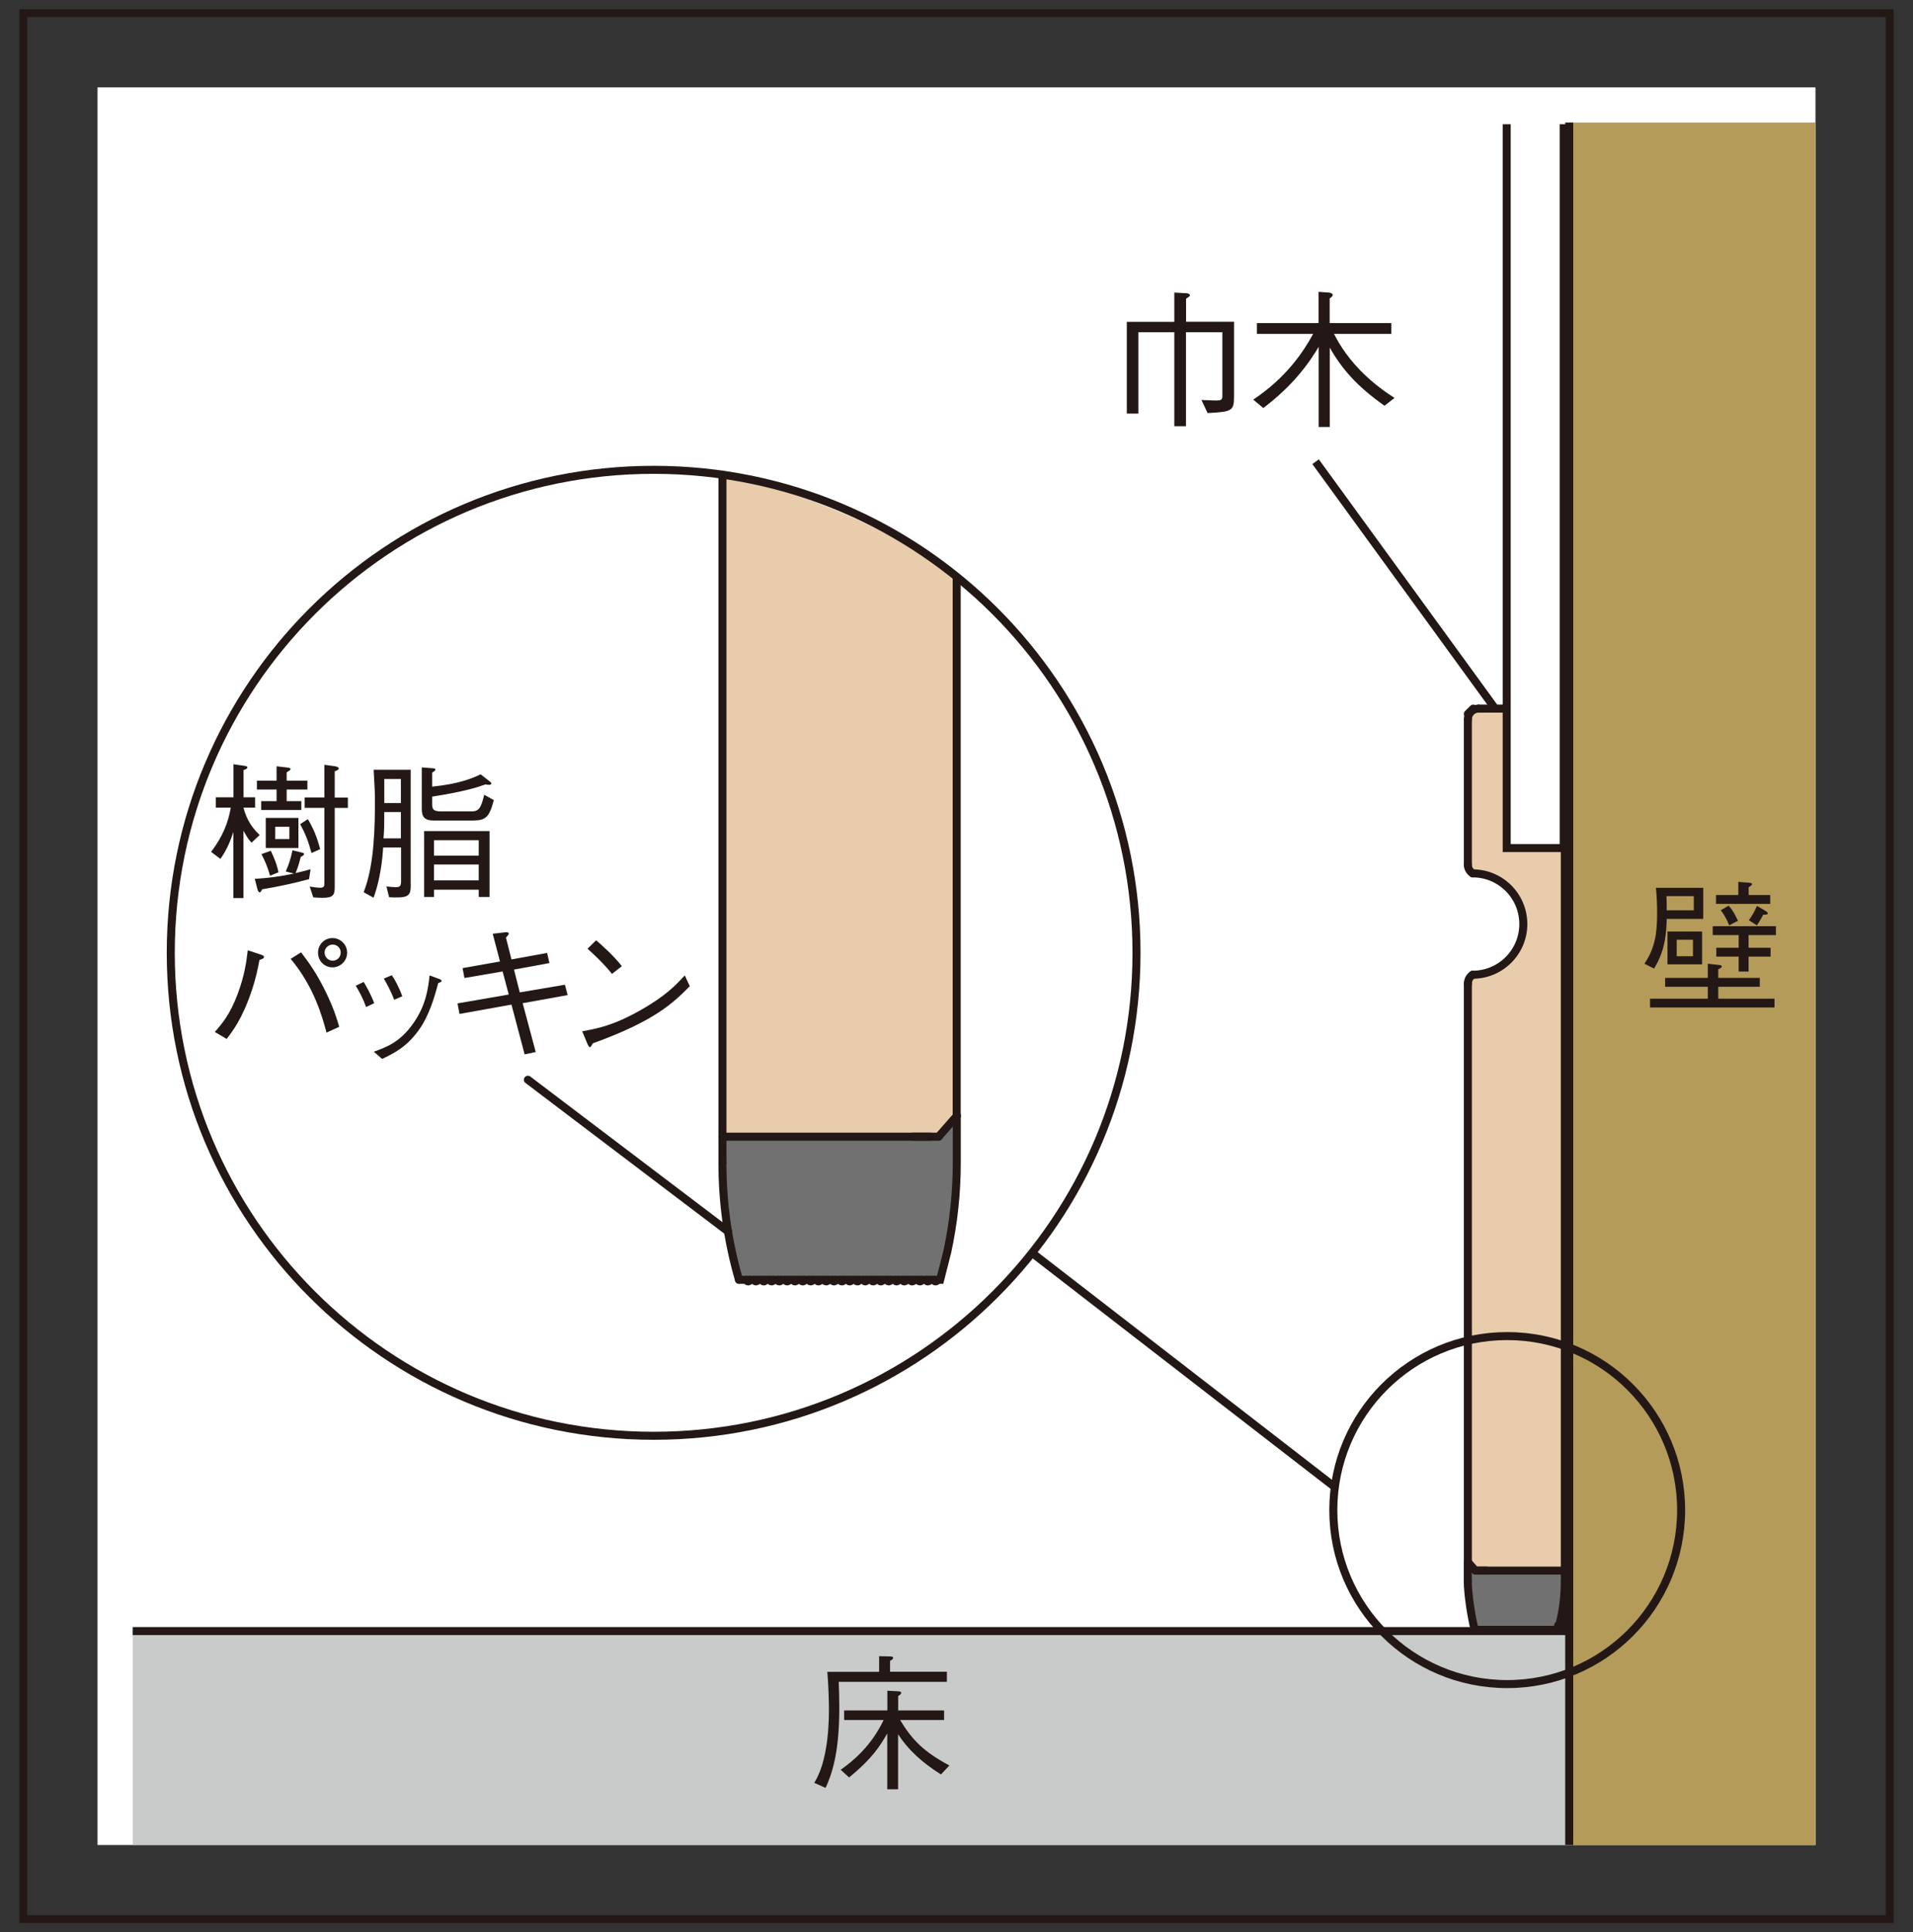 <?xml version="1.0" encoding="UTF-8"?>
<svg id="svg" xmlns="http://www.w3.org/2000/svg" xmlns:xlink="http://www.w3.org/1999/xlink" version="1.1" viewBox="0 0 205 207">
  <rect x="0" y="0" width="205" height="207" fill="#333333" stroke="none"/>
  <!-- Generator: Adobe Illustrator 29.4.0, SVG Export Plug-In . SVG Version: 2.1.0 Build 152)  -->
  <defs>
    <style>
      .st0, .st1, .st2, .st3, .st4 {
        fill: none;
      }

      .st5 {
        fill: #727171;
      }

      .st6 {
        fill: #b49b5a;
      }

      .st7 {
        fill: #e8ccac;
      }

      .st1, .st2, .st3, .st4 {
        stroke: #231815;
      }

      .st1, .st3, .st4 {
        stroke-width: .86px;
      }

      .st2 {
        stroke-width: .84px;
      }

      .st8 {
        clip-path: url(#clippath-1);
      }

      .st9 {
        clip-path: url(#clippath-2);
      }

      .st3 {
        stroke-miterlimit: 10;
      }

      .st3, .st4 {
        stroke-linecap: round;
      }

      .st10 {
        fill: #231815;
      }

      .st11 {
        fill: #c9caca;
      }

      .st12 {
        fill: #fff;
      }

      .st4 {
        stroke-linejoin: round;
      }

      .st13 {
        clip-path: url(#clippath);
      }
    </style>
    <clipPath id="clippath">
      <rect class="st0" x="10.45" y="9.36" width="184.1" height="188.29"/>
    </clipPath>
    <clipPath id="clippath-1">
      <rect class="st0" x="10.45" y="9.36" width="184.1" height="188.29"/>
    </clipPath>
    <clipPath id="clippath-2">
      <rect class="st0" x="10.45" y="9.36" width="184.1" height="188.29"/>
    </clipPath>
  </defs>
  <rect class="st2" x="2.5" y="1.41" width="200" height="204.18"/>
  <rect class="st12" x="10.45" y="9.36" width="184.1" height="188.29"/>
  <rect class="st11" x="14.22" y="174.73" width="153.93" height="22.91"/>
  <g class="st13">
    <path class="st7" d="M157.81,104.42l-.52.96v62.46s10.39,0,10.39,0v-91.93h-9.81l-.58.58v16.12l.52.96c3,0,5.43,2.43,5.43,5.43s-2.43,5.43-5.43,5.43"/>
    <path class="st5" d="M77.42,124.55c-.01,4.25.58,8.48,1.77,12.55h21.57l.76-2.99c.68-3.14,1.02-6.35,1.02-9.56v-5.01l-1.95,2.23h-23.16v2.78Z"/>
    <path class="st5" d="M167.69,168.25v2.65l-.73,3.69h-8.92s-1.16-3.65-.74-6.75l.81.41h9.58Z"/>
    <path class="st7" d="M77.42,50.85v70.91h23.16l1.95-2.22v-57.49c-10.99-8.56-25.12-11.2-25.12-11.2"/>
    <line class="st3" x1="157.88" y1="75.91" x2="157.3" y2="76.48"/>
    <polyline class="st3" points="158.45 75.91 167.69 75.91 167.69 168.25"/>
    <line class="st3" x1="157.3" y1="92.6" x2="157.3" y2="77.06"/>
    <line class="st3" x1="157.3" y1="105.38" x2="157.3" y2="167.1"/>
    <path class="st3" d="M157.3,77.06c0-.64.52-1.15,1.15-1.15"/>
    <path class="st3" d="M157.81,93.56c-.32-.21-.52-.57-.52-.96"/>
    <path class="st3" d="M157.3,105.38c0-.39.19-.75.52-.96"/>
    <line class="st3" x1="158.45" y1="168.25" x2="167.69" y2="168.25"/>
    <line class="st3" x1="167.69" y1="168.25" x2="167.69" y2="169.4"/>
    <line class="st3" x1="157.29" y1="169.4" x2="157.29" y2="167.33"/>
    <line class="st3" x1="157.29" y1="167.33" x2="158.1" y2="168.25"/>
    <line class="st3" x1="159.26" y1="168.25" x2="158.11" y2="168.25"/>
    <line class="st3" x1="157.94" y1="174.6" x2="166.86" y2="174.6"/>
    <path class="st3" d="M165.89,174.6s.01.05.04.06c.02.01.04.01.07,0,.02,0,.03-.03.03-.06"/>
    <path class="st3" d="M166.24,174.6s.02.05.04.06c.02.01.04.01.07,0,.02,0,.03-.03.03-.06"/>
    <path class="st3" d="M159.31,174.6s.01.05.04.06c.02.01.04.01.07,0,.02,0,.03-.03.03-.06"/>
    <path class="st3" d="M159.66,174.6s.01.05.04.06c.02.01.04.01.07,0,.02,0,.03-.03.03-.06"/>
    <path class="st3" d="M160.01,174.6s.01.05.04.06c.02.01.05.01.07,0,.02,0,.03-.03.03-.06"/>
    <path class="st3" d="M160.35,174.6s.01.05.04.06c.02.01.04.01.07,0,.02,0,.03-.03.03-.06"/>
    <path class="st3" d="M160.7,174.6s.01.05.04.06c.02.01.05.01.07,0,.02,0,.04-.03.04-.06"/>
    <path class="st3" d="M161.04,174.6s.01.05.04.06c.02.01.04.01.07,0,.02,0,.04-.03.04-.06"/>
    <path class="st3" d="M161.39,174.6s.01.05.04.06c.02.01.04.01.07,0,.02,0,.03-.03.03-.06"/>
    <path class="st3" d="M161.74,174.6s.01.05.04.06c.02.01.04.01.07,0,.02,0,.03-.03.03-.06"/>
    <path class="st3" d="M162.08,174.6s.01.05.04.06c.02.01.04.01.07,0,.02,0,.03-.03.03-.06"/>
    <path class="st3" d="M162.43,174.6s.01.05.04.06c.02.01.05.01.07,0,.02,0,.04-.03.04-.06"/>
    <path class="st3" d="M162.78,174.6s.01.05.04.06c.02.01.04.01.07,0,.02,0,.03-.03.03-.06"/>
    <path class="st3" d="M163.12,174.6s.01.05.04.06c.02.01.05.01.07,0,.02,0,.04-.03.04-.06"/>
    <path class="st3" d="M163.47,174.6s.01.05.04.06c.02.01.04.01.07,0,.02,0,.03-.03.03-.06"/>
    <path class="st3" d="M163.81,174.6s.02.05.04.06c.02.01.04.01.07,0,.02,0,.03-.03.03-.06"/>
    <path class="st3" d="M164.16,174.6s.01.05.04.06c.02.01.04.01.07,0,.02,0,.04-.03.04-.06"/>
    <path class="st3" d="M164.51,174.6s.01.05.04.06c.02.01.04.01.07,0,.02,0,.03-.03.03-.06"/>
    <path class="st3" d="M164.85,174.6s.01.05.04.06c.02.01.05.01.07,0,.02,0,.03-.03.03-.06"/>
    <path class="st3" d="M165.2,174.6s.01.05.04.06c.02.01.04.01.07,0,.02,0,.03-.03.03-.06"/>
    <path class="st3" d="M165.55,174.6s.01.05.04.06c.02.01.05.01.07,0,.02,0,.03-.03.03-.06"/>
    <path class="st3" d="M167.48,173.36c.13.44.02.85.27,1.24"/>
    <path class="st3" d="M158.27,174.6s.01.05.04.06c.02.01.04.01.07,0,.02,0,.04-.03.04-.06"/>
    <path class="st3" d="M158.62,174.6s.01.05.04.06c.02.01.04.01.07,0,.02,0,.04-.03.04-.06"/>
    <path class="st3" d="M158.97,174.6s.01.05.04.06c.02.01.04.01.07,0,.02,0,.03-.03.03-.06"/>
    <path class="st3" d="M166.59,174.6s.01.05.04.06c.02.01.04.01.07,0,.02,0,.04-.03.04-.06"/>
    <path class="st3" d="M167.69,169.4c0,1.76-.24,3.51-.73,5.2"/>
    <path class="st3" d="M167,174.1c.17.27.44.46.76.5"/>
    <path class="st3" d="M166.86,174.6c.05-.17.09-.33.14-.5"/>
    <path class="st3" d="M158.03,174.6c-.36-1.38-.74-3.86-.74-5.2"/>
    <rect class="st6" x="168.16" y="13.13" width="29.55" height="184.64"/>
    <line class="st1" x1="168.16" y1="197.77" x2="168.16" y2="13.13"/>
    <line class="st1" x1="168.16" y1="174.73" x2="14.22" y2="174.73"/>
    <line class="st1" x1="143.06" y1="159.32" x2="110.59" y2="134.21"/>
  </g>
  <path class="st10" d="M178.61,98.43c-.05,1.36-.09,3.28-1.36,5.33l-1.03-.52c1.14-1.7,1.36-3.25,1.36-5.45,0-.84-.03-1.71-.13-2.68h5.07v3.33h-3.92ZM176.82,107.93v-.94h6.19v-1.28h-4.57v-.95h4.57v-1.52l1.24.14c.1.02.26.03.26.14,0,.14-.17.22-.38.32v.92h4.45v.95h-4.45v1.28h6.03v.94h-13.32ZM181.51,96h-2.93c.02.57.03.89.03,1.52h2.9v-1.52ZM178.69,103.31v-3.52h3.71v3.52h-3.71ZM181.42,100.67h-1.74v1.77h1.74v-1.77ZM187.38,100.17v1.36h2.36v.95h-2.36v1.6h-1.06v-1.6h-2.4v-.95h2.4v-1.36h-2.78v-.95h6.77v.95h-2.93ZM183.89,96.83v-.95h2.39v-1.41l1.22.1c.11.02.25.03.25.14,0,.13-.22.25-.36.33v.84h2.31v.95h-5.82ZM185.3,99.13c-.17-.43-.38-.93-.9-1.62l.84-.49c.49.52.81,1.21,1,1.62l-.94.49ZM188.95,97.99c-.32.59-.43.78-.68,1.14l-.86-.55c.37-.52.59-.9.87-1.54l.99.59c.06.05.17.13.17.2,0,.16-.2.16-.49.16Z"/>
  <path class="st10" d="M89.88,180.18c.03.66.06,1.65.06,2.74,0,4.34-.6,6.74-1.47,8.61l-1.21-.54c.36-.62.95-1.66,1.32-4.09.08-.57.25-1.81.25-3.74,0-.51-.02-2.25-.17-4.06h5.55v-1.68l1.21.03c.06,0,.29.01.29.14,0,.14-.14.24-.33.33v1.17h6.09v1.08h-11.57ZM100.82,190.08c-2.03-1.28-3.5-2.63-4.58-4.3v5.9h-1.16v-5.98c-.78,1.33-1.54,2.62-4.09,4.71l-.9-.82c1.27-.9,3.25-2.49,4.6-5.33h-4.23v-1.03h4.63v-2.11l1.16.06c.09,0,.32.02.32.16,0,.16-.19.27-.32.35v1.54h4.92v1.03h-4.71c1.3,2.16,2.55,3.41,5.28,4.87l-.9.95Z"/>
  <g class="st8">
    <path class="st1" d="M121.79,102.07c0,28.58-23.16,51.74-51.74,51.74s-51.75-23.16-51.75-51.74,23.17-51.74,51.75-51.74,51.74,23.16,51.74,51.74Z"/>
  </g>
  <g>
    <path class="st10" d="M26.09,86.52c.2.76.6,1.89,1.74,2.93l-.87.82c-.17-.17-.4-.4-.87-1.28v7.22h-1.08v-7.09c-.24.73-.65,1.87-1.39,2.89l-1-.75c1.25-1.65,1.84-3.14,2.11-4.74h-1.6v-1.11h1.89v-3.54l1.17.17c.14.02.32.05.32.16,0,.17-.32.27-.41.29v2.92h1.24v1.11h-1.24ZM30.62,93.36c.33-.76.54-1.36.72-2.27l.92.22c.29.08.32.08.32.17s-.05.17-.35.32c-.19.76-.33,1.17-.55,1.73.89-.21,1.22-.3,1.6-.41l-.16,1.06c-1.85.49-3.2.78-5.04,1.09-.02.08-.13.32-.25.32s-.19-.17-.24-.33l-.29-1.11c1.41-.08,2.82-.27,4.2-.57l-.87-.22ZM29.64,82.09l1.11.13c.2.03.38.05.38.16,0,.05,0,.14-.41.35v.9h2.22v.95h-2.22v1.24h1.57v.95h-4.3v-.95h1.65v-1.24h-2.11v-.95h2.11v-1.54ZM29.02,91.14c.6,1.27.74,1.89.82,2.31l-.9.36c-.25-.87-.51-1.52-.92-2.31l1-.36ZM28.48,90.84v-3.22h3.5v3.22h-3.5ZM31.01,88.57h-1.52v1.32h1.52v-1.32ZM32.99,87.75c.62,1.06.98,1.92,1.32,3.22l-.93.41c-.32-1.21-.65-2.05-1.21-3.09l.82-.54ZM35.87,95.04c0,.9-.22,1.14-1.35,1.14-.41,0-.71-.03-.95-.05l-.38-1.16c.22.03.75.13,1.11.13.46,0,.46-.2.46-.6v-7.96h-2.11v-1.11h2.11v-3.5l1.16.16c.09.02.38.08.38.24,0,.13-.17.19-.43.3v2.81h1.41v1.11h-1.41v8.5Z"/>
    <path class="st10" d="M41.06,90.79c-.14,2.38-.59,4.19-1.03,5.38l-1.06-.59c.81-2.11,1.21-4.8,1.21-9.58,0-1.13-.03-1.67-.14-3.54h3.97v12.5c0,1.1-.41,1.25-2.31,1.16l-.29-1.16c.48.05.73.08,1.01.08.38,0,.56-.08.56-.62v-3.63h-1.9ZM42.96,89.81v-2.82h-1.78c0,1.36,0,1.79-.08,2.82h1.86ZM42.96,86.03v-2.58h-1.78v2.58h1.78ZM46.31,86.11c0,.55.09.81.92.81h3.33c.84,0,1.01-.51,1.33-1.78l1.03.57c-.49,1.85-.86,2.19-2.31,2.19h-4.09c-.97,0-1.32-.33-1.32-1.22v-4.47l1.17.09c.21.02.29.05.29.13,0,.14-.24.27-.35.33v1.51c3-.3,4.41-.95,5.2-1.32l1.03.81s.11.08.11.16-.1.16-.25.16c-.08,0-.17-.02-.38-.05-.75.27-2.09.74-5.71,1.31v.76ZM45.45,89.03h7.01v7.06h-1.16v-.78h-4.79v.78h-1.06v-7.06ZM51.3,90.01h-4.79v1.65h4.79v-1.65ZM51.3,92.61h-4.79v1.7h4.79v-1.7Z"/>
  </g>
  <g>
    <path class="st10" d="M23.01,110.56c.79-.9,1.63-1.87,2.46-4.08.75-2.01.94-3.5,1.08-4.68l1.39.46c.22.08.35.14.35.25,0,.16-.21.24-.49.33-.16.87-.36,1.9-.82,3.27-1.01,3.03-2.08,4.39-2.69,5.19l-1.27-.75ZM32.26,102.02c.76,1,1.59,2.09,2.6,4.14.93,1.9,1.24,2.98,1.49,3.84l-1.36.62c-.43-1.6-1.3-4.87-3.84-7.9l1.11-.7ZM34.08,102.06c0-.89.7-1.57,1.55-1.57s1.57.7,1.57,1.57-.72,1.57-1.57,1.57-1.55-.67-1.55-1.57ZM36.51,102.05c0-.49-.38-.86-.86-.86s-.87.4-.87.86c0,.49.43.87.86.87.48,0,.87-.37.87-.87Z"/>
    <path class="st10" d="M38.97,105.19c.24.4.76,1.28,1.13,2.28l-.87.41c-.35-.98-.81-1.81-1.11-2.28l.86-.41ZM40.05,112.67c1.35-.49,2.82-1.01,4.25-3.06,1.35-1.92,1.57-3.68,1.74-5.12l.82.31c.37.11.46.19.46.27,0,.11-.05.13-.36.24-.41,1.57-.98,3.44-1.95,4.85-1.33,1.95-2.74,2.65-4.06,3.28l-.9-.78ZM41.98,104.46c.32.44.79,1.32,1.13,2.27l-.87.37c-.38-1.01-.89-1.9-1.11-2.27l.86-.36Z"/>
    <path class="st10" d="M58.63,102.09l.25,1.08-3.8.7.62,2.44,4.84-.82.29,1.11-4.82.87,1.4,5.23-1.19.25-1.41-5.33-5.57,1-.21-1.13,5.49-.95-.66-2.47-4.09.7-.2-1.06,4.01-.71-.78-2.97,1.36-.16s.36-.05.36.14c0,.08-.03.13-.3.44l.59,2.33,3.84-.7Z"/>
    <path class="st10" d="M73.92,105.65c-1.77,1.77-3.71,3.71-10.4,6.12-.02.03-.19.41-.29.41-.13,0-.2-.19-.3-.4l-.54-1.3c1.57-.29,3.3-.59,6.22-2.25,2.76-1.55,3.87-2.76,4.77-3.74l.54,1.16ZM65.58,104.33c-.78-.98-1.68-1.85-2.62-2.7l.92-.9c.49.41,1.84,1.6,2.76,2.77l-1.06.83Z"/>
  </g>
  <g class="st9">
    <path class="st1" d="M180.15,161.77c0,10.29-8.34,18.64-18.64,18.64s-18.63-8.35-18.63-18.64,8.34-18.64,18.63-18.64,18.64,8.35,18.64,18.64Z"/>
    <path class="st5" d="M101.52,134.11c.69-4.04,1.34-10.15.77-14.3-1.37,1.56-1.71,1.95-1.71,1.95h-23.16v6.41l1.77,8.92h21.56s.17-1.03.33-1.2"/>
    <line class="st3" x1="77.42" y1="50.85" x2="77.42" y2="121.77"/>
    <line class="st3" x1="102.52" y1="62.06" x2="102.52" y2="119.54"/>
    <line class="st3" x1="99.74" y1="121.77" x2="77.42" y2="121.77"/>
    <line class="st3" x1="77.42" y1="121.77" x2="77.42" y2="124.55"/>
    <line class="st3" x1="102.54" y1="119.54" x2="100.58" y2="121.77"/>
    <line class="st3" x1="97.79" y1="121.77" x2="100.58" y2="121.77"/>
    <path class="st3" d="M98.42,137.1c0,.06.02.12.08.15.06.03.11.03.17,0,.06-.03.08-.09.08-.15"/>
    <path class="st3" d="M99.25,137.1c0,.06.05.12.09.15.05.03.12.03.18,0,.04-.03.08-.09.08-.15"/>
    <path class="st3" d="M82.52,137.1c0,.06.03.12.08.15.05.03.11.03.17,0,.05-.03.08-.09.08-.15"/>
    <path class="st3" d="M83.35,137.1c0,.06.04.12.08.15.06.03.12.03.17,0,.05-.03.08-.09.08-.15"/>
    <path class="st3" d="M84.19,137.1c0,.06.04.12.08.15.06.03.12.03.17,0,.05-.03.08-.09.08-.15"/>
    <path class="st3" d="M85.02,137.1c0,.06.04.12.09.15.05.03.11.03.17,0,.05-.03.08-.09.08-.15"/>
    <path class="st3" d="M85.86,137.1c0,.06.04.12.08.15.06.03.12.03.17,0,.06-.03.09-.09.09-.15"/>
    <path class="st3" d="M86.7,137.1c0,.06.04.12.09.15.06.03.12.03.17,0,.05-.03.09-.09.09-.15"/>
    <path class="st3" d="M87.54,137.1c0,.06.03.12.08.15.06.03.12.03.17,0,.05-.03.08-.09.08-.15"/>
    <path class="st3" d="M88.38,137.1c0,.06.02.12.08.15.06.03.12.03.17,0,.05-.03.08-.09.08-.15"/>
    <path class="st3" d="M89.21,137.1c0,.06.04.12.08.15.06.03.11.03.17,0,.06-.03.08-.09.08-.15"/>
    <path class="st3" d="M90.05,137.1c0,.06.03.12.08.15.05.03.12.03.17,0,.05-.03.09-.09.09-.15"/>
    <path class="st3" d="M90.88,137.1c0,.06.04.12.09.15.05.03.11.03.17,0,.06-.03.08-.09.08-.15"/>
    <path class="st3" d="M91.72,137.1c0,.06.04.12.08.15.05.03.12.03.17,0,.05-.03.08-.09.08-.15"/>
    <path class="st3" d="M92.56,137.1c0,.06.03.12.08.15.06.03.11.03.16,0,.05-.03.08-.09.08-.15"/>
    <path class="st3" d="M93.39,137.1c0,.06.04.12.09.15.05.03.12.03.17,0,.05-.03.08-.09.08-.15"/>
    <path class="st3" d="M94.23,137.1c0,.06.03.12.08.15.06.03.12.03.17,0,.05-.03.09-.09.09-.15"/>
    <path class="st3" d="M95.07,137.1c0,.06.04.12.09.15.05.03.1.03.16,0,.06-.03.08-.09.08-.15"/>
    <path class="st3" d="M95.91,137.1c0,.06.03.12.08.15.06.03.12.03.17,0,.05-.03.08-.09.08-.15"/>
    <path class="st3" d="M96.74,137.1c0,.06.03.12.08.15.06.03.11.03.17,0,.06-.03.09-.09.09-.15"/>
    <path class="st3" d="M97.58,137.1c0,.06.04.12.08.15.05.03.12.03.18,0,.05-.03.08-.09.08-.15"/>
    <path class="st3" d="M80,137.1c0,.06.04.12.09.15.05.03.11.03.17,0,.06-.03.09-.09.09-.15"/>
    <path class="st3" d="M80.84,137.1c0,.06.03.12.08.15.06.03.12.03.17,0,.05-.03.09-.09.09-.15"/>
    <path class="st3" d="M81.68,137.1c0,.06.03.12.08.15.05.03.12.03.17,0,.05-.03.08-.09.08-.15"/>
    <path class="st3" d="M100.09,137.1c0,.06.02.12.08.15.05.03.12.03.17,0,.06-.03.09-.09.09-.15"/>
    <path class="st3" d="M77.42,124.55c-.01,4.25.58,8.48,1.77,12.55"/>
    <path class="st3" d="M79.19,137.1h21.56l.76-2.99c.68-3.14,1.02-6.35,1.02-9.56v-5.01"/>
    <line class="st3" x1="78.03" y1="131.93" x2="56.57" y2="115.67"/>
    <path class="st4" d="M157.81,93.56c3,0,5.43,2.43,5.43,5.43s-2.43,5.43-5.43,5.43"/>
  </g>
  <g>
    <path class="st10" d="M129.41,44.26l-.66-1.41,1.35.05c.87.03.89-.09.89-.59v-6.72h-3.9v10.07h-1.25v-10.07h-3.85v8.72h-1.24v-9.83h5.09v-3.14l1.35.08c.16.01.32.11.32.2,0,.11-.05.14-.41.38v2.47h5.14v7.96c0,1.59-.19,1.68-2.81,1.82Z"/>
    <path class="st10" d="M148.37,43.47c-2.95-2.08-4.58-3.95-5.87-6.23v8.5h-1.19v-8.58c-.36.6-1.11,1.85-2.49,3.41-1.05,1.16-2.2,2.2-3.44,3.14l-1.08-.9c3.57-2.38,5.39-5.15,6.42-7.04h-6.03v-1.16h6.61v-3.35l1.17.09c.22.02.35.16.35.24,0,.16-.24.32-.33.37v2.65h6.61v1.16h-6.15c.35.66,1.13,2.17,2.81,3.9,1.48,1.52,2.95,2.49,3.68,2.96l-1.08.84Z"/>
  </g>
  <line class="st1" x1="140.98" y1="49.46" x2="160.22" y2="75.91"/>
  <polyline class="st12" points="167.57 13.31 167.57 90.85 161.46 90.85 161.46 13.31"/>
  <polyline class="st1" points="167.57 13.31 167.57 90.85 161.46 90.85 161.46 13.31"/>
</svg>
